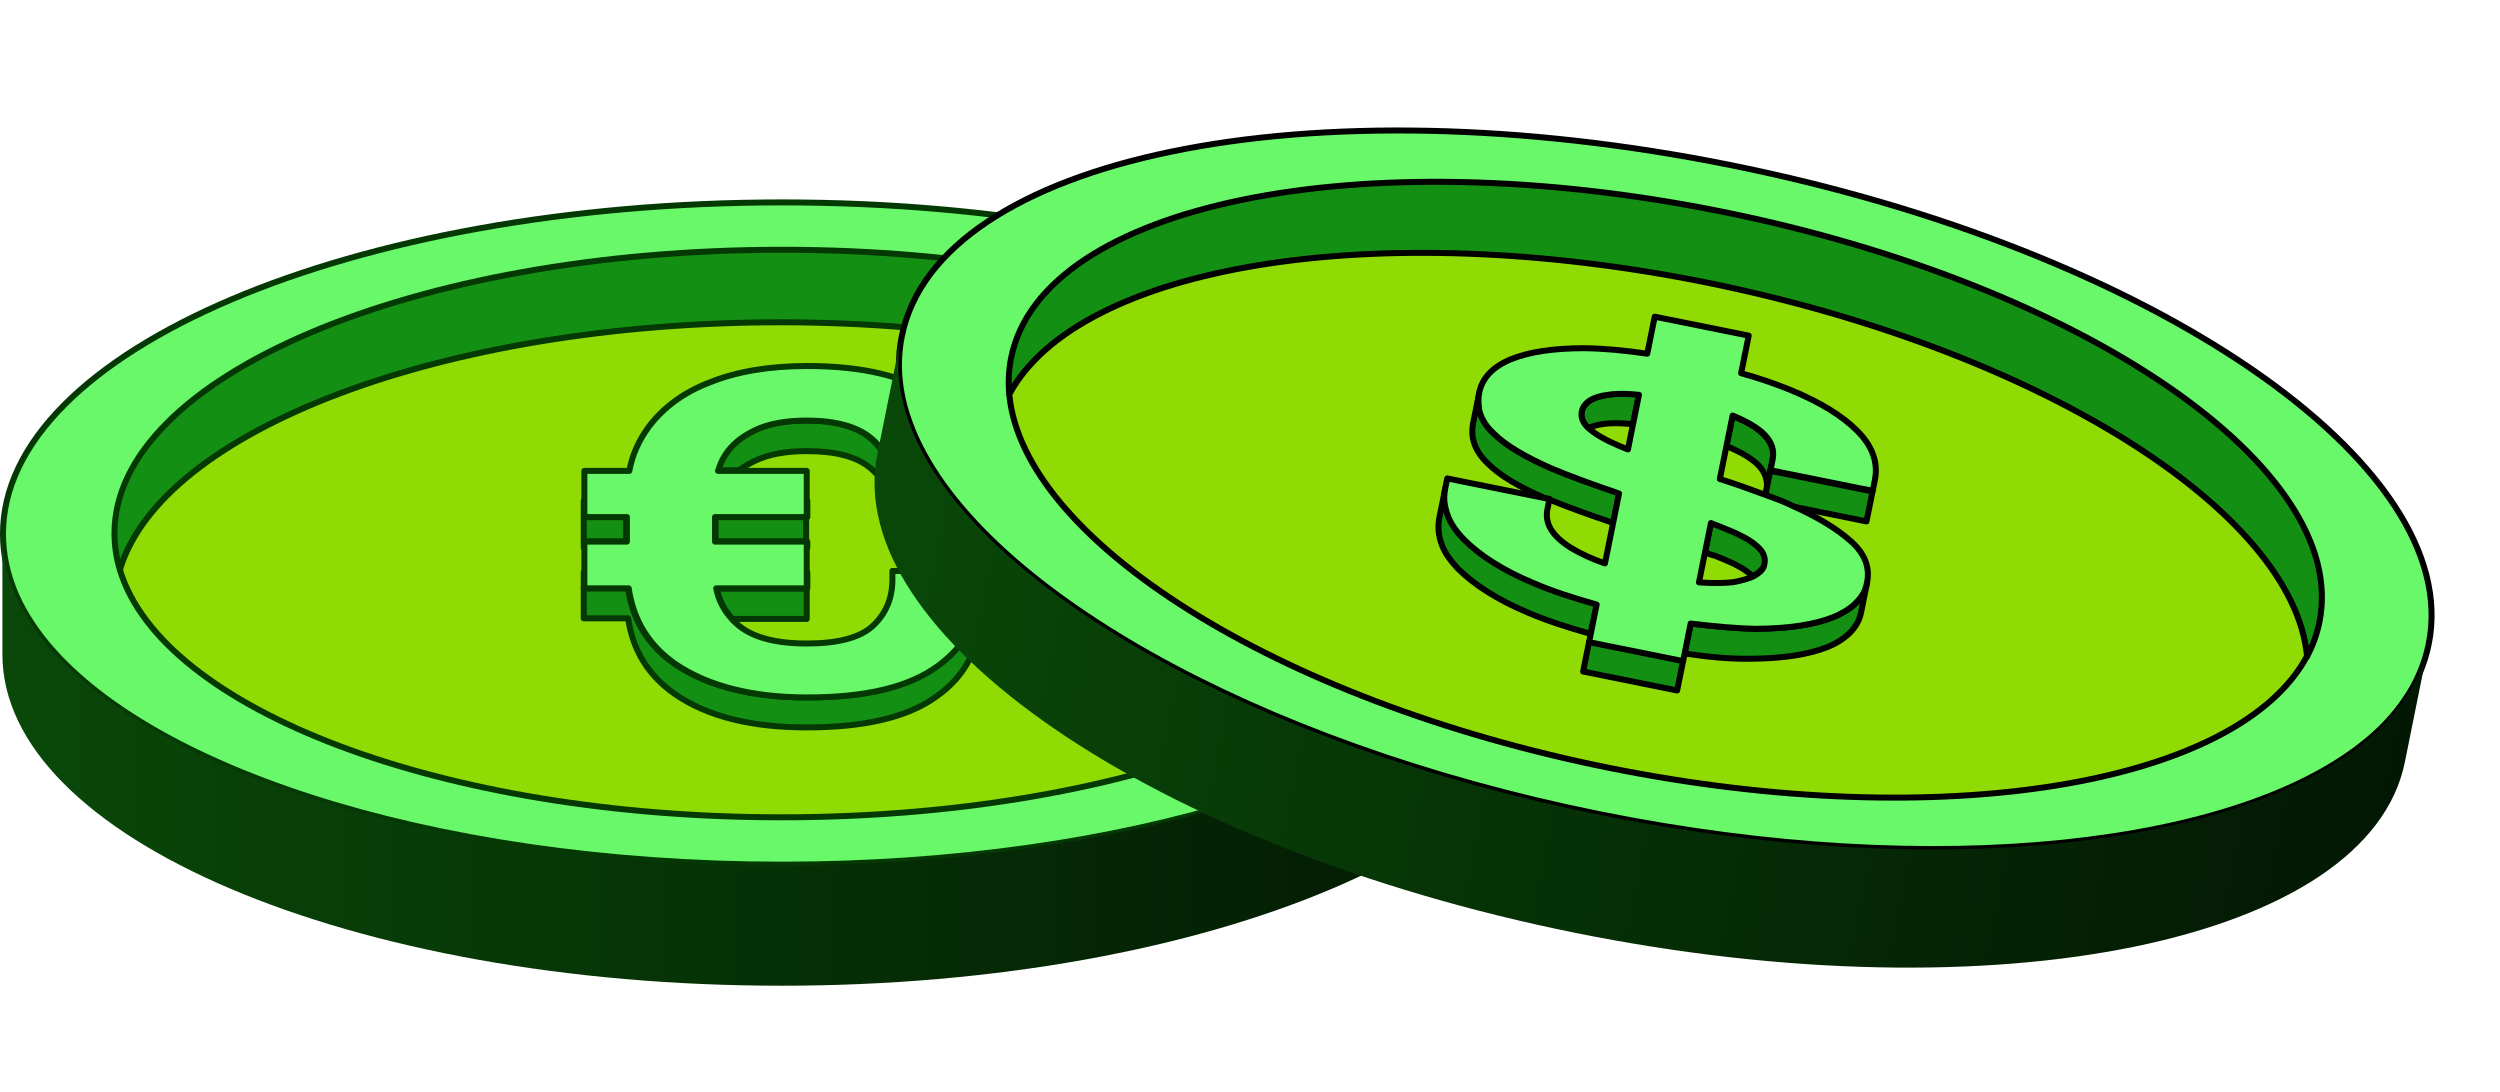 <svg width="261" height="114" viewBox="0 0 261 114" fill="none" xmlns="http://www.w3.org/2000/svg">
<g clip-path="url(#clip0_2519_30470)">
<path d="M162.929 55.732C162.929 57.859 162.491 59.987 161.615 61.989C160.927 63.616 159.989 65.18 158.8 66.682C147.975 80.384 117.504 90.27 81.652 90.27C44.549 90.27 13.327 79.758 3.504 65.368C2.753 64.241 2.127 63.178 1.626 61.989C0.75 59.924 0.312 57.859 0.312 55.732C0.312 36.648 36.728 21.131 81.652 21.131C126.514 21.131 162.929 36.586 162.929 55.732Z" fill="#69F869" stroke="#043904" stroke-width="0.626" stroke-miterlimit="10" stroke-linecap="round" stroke-linejoin="round"/>
<path d="M151.294 55.732C151.294 57.046 151.107 58.298 150.731 59.549C146.351 44.97 117.069 33.708 81.592 33.708C46.178 33.708 16.896 44.97 12.516 59.486C12.141 58.235 11.953 56.984 11.953 55.67C11.953 39.339 43.175 26.075 81.655 26.075C120.135 26.075 151.294 39.339 151.294 55.732Z" fill="#138F13" stroke="#043904" stroke-width="0.626" stroke-miterlimit="10" stroke-linecap="round" stroke-linejoin="round"/>
<path d="M150.731 59.486C146.351 74.065 117.068 85.327 81.592 85.327C46.178 85.327 16.895 74.065 12.516 59.486C16.895 44.908 46.178 33.645 81.592 33.645C117.068 33.708 146.351 44.97 150.731 59.486Z" fill="#90DB04" stroke="#043904" stroke-width="0.626" stroke-miterlimit="10" stroke-linecap="round" stroke-linejoin="round"/>
<path d="M162.929 55.732V68.308C162.929 87.392 126.514 102.909 81.59 102.909C36.665 102.909 0.25 87.454 0.25 68.308V55.732C0.25 57.859 0.688 59.987 1.564 61.989C2.064 63.115 2.69 64.241 3.441 65.368C13.264 79.758 44.486 90.333 81.527 90.333C117.442 90.333 147.85 80.447 158.675 66.744C159.863 65.242 160.802 63.678 161.49 62.051C162.491 59.924 162.929 57.859 162.929 55.732Z" fill="url(#paint0_linear_2519_30470)"/>
<path d="M65.388 53.98H60.945V56.545H65.388V53.98Z" fill="#138F13" stroke="#043904" stroke-width="0.626" stroke-miterlimit="10" stroke-linecap="round" stroke-linejoin="round"/>
<path d="M84.159 53.98H74.586V56.545H84.159V53.98Z" fill="#138F13" stroke="#043904" stroke-width="0.626" stroke-miterlimit="10" stroke-linecap="round" stroke-linejoin="round"/>
<path d="M84.221 61.425V64.616H76.4C75.587 63.74 75.024 62.677 74.773 61.425H84.221Z" fill="#138F13" stroke="#043904" stroke-width="0.626" stroke-miterlimit="10" stroke-linecap="round" stroke-linejoin="round"/>
<path d="M102.303 62.802V63.928C102.303 67.62 100.802 70.56 97.798 72.688C94.795 74.878 90.29 75.941 84.221 75.941C78.465 75.941 73.897 74.815 70.518 72.5C67.703 70.56 66.076 67.933 65.575 64.554H60.945V61.363H65.575C66.076 64.742 67.703 67.369 70.518 69.309C73.897 71.624 78.465 72.75 84.221 72.75C90.29 72.75 94.858 71.624 97.798 69.497C100.239 67.745 101.678 65.492 102.116 62.739H102.303V62.802Z" fill="#138F13" stroke="#043904" stroke-width="0.626" stroke-miterlimit="10" stroke-linecap="round" stroke-linejoin="round"/>
<path d="M102.304 53.479V54.605H93.106V53.729C93.106 51.727 92.355 50.1 90.916 48.911C89.477 47.66 87.225 47.097 84.221 47.097C82.094 47.097 80.279 47.41 78.84 48.098C78.215 48.411 77.589 48.724 77.088 49.162H74.898C75.086 48.598 75.274 48.098 75.587 47.597C76.275 46.471 77.339 45.595 78.778 44.907C80.217 44.219 82.031 43.906 84.159 43.906C87.162 43.906 89.414 44.532 90.853 45.72C92.293 46.972 93.043 48.536 93.043 50.538V51.414H102.053C102.241 52.102 102.304 52.791 102.304 53.479Z" fill="#138F13" stroke="#043904" stroke-width="0.626" stroke-miterlimit="10" stroke-linecap="round" stroke-linejoin="round"/>
<path d="M93.106 62.802H102.116C101.678 65.555 100.239 67.807 97.798 69.559C94.795 71.749 90.29 72.813 84.221 72.813C78.465 72.813 73.897 71.624 70.518 69.372C67.703 67.432 66.076 64.804 65.575 61.425H60.945V59.736H65.388V57.171H60.945V56.545H65.388V53.98H60.945V52.29H65.638C65.951 50.601 66.639 49.099 67.64 47.723C69.142 45.721 71.269 44.094 74.085 43.03C76.9 41.904 80.279 41.341 84.221 41.341C90.04 41.341 94.482 42.404 97.611 44.594C100.113 46.346 101.678 48.599 102.116 51.352H93.106V50.476C93.106 48.474 92.355 46.847 90.916 45.658C89.477 44.469 87.224 43.843 84.221 43.843C82.094 43.843 80.279 44.156 78.84 44.845C77.401 45.533 76.337 46.409 75.649 47.535C75.336 48.036 75.148 48.536 74.961 49.099H77.151C76.525 49.6 76.024 50.1 75.712 50.726C75.399 51.227 75.211 51.727 75.023 52.29H84.284V53.98H74.71V56.545H84.284V57.171H74.71V59.736H84.284V61.425H74.836C75.086 62.677 75.649 63.74 76.462 64.616H74.836C75.148 66.055 75.837 67.307 76.9 68.245C78.402 69.622 80.842 70.31 84.221 70.31C87.537 70.31 89.852 69.684 91.166 68.433C92.48 67.182 93.168 65.618 93.168 63.615V62.802H93.106Z" fill="#90DB04" stroke="#043904" stroke-width="0.626" stroke-miterlimit="10" stroke-linecap="round" stroke-linejoin="round"/>
<path d="M93.106 51.414V50.538C93.106 48.536 92.355 46.909 90.916 45.721C89.477 44.532 87.224 43.906 84.221 43.906C82.094 43.906 80.279 44.219 78.84 44.907C77.401 45.595 76.337 46.471 75.649 47.598C75.336 48.098 75.148 48.599 74.961 49.162H84.221V53.98H74.648V56.545H84.221V61.425H74.773C75.023 62.677 75.586 63.74 76.4 64.616C76.525 64.804 76.713 64.929 76.9 65.117C78.402 66.493 80.842 67.182 84.221 67.182C87.537 67.182 89.852 66.556 91.166 65.305C92.48 64.053 93.168 62.489 93.168 60.487V59.611H102.366V60.737C102.366 61.425 102.303 62.114 102.178 62.802C101.74 65.555 100.301 67.807 97.861 69.559C94.858 71.749 90.353 72.813 84.284 72.813C78.527 72.813 73.96 71.624 70.581 69.372C67.765 67.432 66.138 64.804 65.638 61.425H61.008V56.545H65.45V53.98H61.008V49.162H65.701C66.013 47.472 66.702 45.971 67.703 44.594C69.204 42.592 71.332 40.965 74.147 39.902C76.963 38.775 80.342 38.212 84.284 38.212C90.102 38.212 94.545 39.276 97.673 41.466C100.802 43.656 102.366 46.596 102.366 50.288V51.414H93.106Z" fill="#69F869" stroke="#043904" stroke-width="0.626" stroke-miterlimit="10" stroke-linecap="round" stroke-linejoin="round"/>
</g>
<g clip-path="url(#clip1_2519_30470)">
<path d="M253.56 67.23C253.139 69.316 252.289 71.314 251.035 73.104C250.038 74.563 248.809 75.91 247.347 77.147C234.027 88.44 202.203 92.107 167.059 85.019C130.687 77.684 102.16 61.208 95.375 45.159C94.862 43.907 94.459 42.74 94.203 41.476C93.753 39.279 93.731 37.168 94.152 35.083C97.925 16.376 136.689 8.364 180.727 17.245C224.703 26.114 257.344 48.462 253.56 67.23Z" fill="#69F869" stroke="black" stroke-width="0.626" stroke-miterlimit="10" stroke-linecap="round" stroke-linejoin="round"/>
<path d="M242.15 64.93C241.89 66.218 241.459 67.407 240.844 68.56C239.432 53.403 212.954 36.574 178.178 29.561C143.463 22.56 112.532 27.811 105.369 41.175C105.248 39.874 105.311 38.61 105.571 37.322C108.8 21.314 142.028 14.483 179.748 22.09C217.469 29.697 245.391 48.86 242.15 64.93Z" fill="#138F13" stroke="black" stroke-width="0.626" stroke-miterlimit="10" stroke-linecap="round" stroke-linejoin="round"/>
<path d="M240.855 68.498C233.68 81.923 202.749 87.175 167.973 80.161C133.257 73.16 106.779 56.331 105.368 41.175C112.543 27.75 143.474 22.498 178.189 29.499C212.954 36.574 239.432 53.403 240.855 68.498Z" fill="#90DB04" stroke="black" stroke-width="0.626" stroke-miterlimit="10" stroke-linecap="round" stroke-linejoin="round"/>
<path d="M253.555 67.231L251.069 79.559C247.296 98.266 208.532 106.278 164.494 97.397C120.456 88.516 87.815 66.167 91.6 47.399L94.086 35.071C93.665 37.156 93.674 39.328 94.137 41.464C94.405 42.667 94.796 43.895 95.309 45.147C102.094 61.196 130.609 77.734 166.919 85.056C202.125 92.156 233.887 88.477 247.207 77.184C248.669 75.947 249.899 74.6 250.895 73.141C252.297 71.254 253.134 69.316 253.555 67.231Z" fill="url(#paint1_linear_2519_30470)"/>
<path d="M183.276 56.822C182.504 56.22 181.29 55.592 179.635 54.939C179.34 54.816 178.923 54.668 178.629 54.545L177.998 57.673C178.354 57.809 178.709 57.944 179.016 58.006C180.672 58.659 181.898 59.225 182.657 59.889C182.768 59.975 182.878 60.061 182.988 60.147C183.701 59.78 184.18 59.303 184.291 58.751C184.427 58.076 184.048 57.425 183.276 56.822ZM184.227 45.461C183.492 44.675 182.352 43.998 180.868 43.444L180.237 46.572C181.77 47.2 182.91 47.877 183.596 48.589C184.331 49.376 184.599 50.26 184.414 51.18L185.045 48.052C185.243 47.07 184.962 46.248 184.227 45.461ZM165.909 66.979L165.278 70.107L175.091 72.087L175.722 68.959L165.909 66.979ZM167.913 41.214C166.269 41.457 165.323 42.032 165.137 42.952C165.014 43.565 165.221 44.118 165.81 44.683C166.227 44.512 166.706 44.353 167.295 44.281C168.154 44.135 169.234 44.161 170.485 44.286L171.116 41.158C169.852 41.094 168.773 41.068 167.913 41.214Z" fill="#138F13" stroke="black" stroke-width="0.626" stroke-miterlimit="10" stroke-linecap="round" stroke-linejoin="round"/>
<path d="M194.922 60.829L194.291 63.957C193.982 65.491 192.777 66.716 190.825 67.535C188.811 68.342 186.111 68.754 182.724 68.774C180.675 68.807 178.356 68.595 175.878 68.223L176.509 65.095C178.938 65.393 181.318 65.618 183.355 65.645C186.742 65.626 189.442 65.213 191.455 64.407C192.364 64.016 193.089 63.587 193.642 63.061C193.888 62.791 194.121 62.583 194.306 62.301C194.589 61.847 194.823 61.32 194.922 60.829Z" fill="#138F13" stroke="black" stroke-width="0.626" stroke-miterlimit="10" stroke-linecap="round" stroke-linejoin="round"/>
<path d="M195.492 51.308L194.862 54.436L187.134 52.877C186.962 52.779 186.839 52.754 186.668 52.656C185.907 52.311 185.135 52.028 184.301 51.732L184.82 49.156L195.492 51.308Z" fill="#138F13" stroke="black" stroke-width="0.626" stroke-miterlimit="10" stroke-linecap="round" stroke-linejoin="round"/>
<path d="M169.047 51.462L168.417 54.59C165.964 53.776 163.646 52.926 161.758 52.162L161.77 52.101L161.279 52.002C158.582 50.82 156.583 49.651 155.309 48.372C153.974 47.082 153.485 45.707 153.807 44.112L154.438 40.984C154.326 41.536 154.338 42.113 154.423 42.641C154.41 42.702 154.459 42.776 154.447 42.837C154.654 43.709 155.131 44.507 155.94 45.244C157.214 46.523 159.274 47.704 161.91 48.874C163.909 49.724 166.349 50.599 169.047 51.462Z" fill="#138F13" stroke="black" stroke-width="0.626" stroke-miterlimit="10" stroke-linecap="round" stroke-linejoin="round"/>
<path d="M166.708 63.054L166.077 66.182C163.723 65.516 161.503 64.813 159.565 63.975C156.328 62.62 153.901 61.045 152.198 59.362C151.463 58.575 150.912 57.826 150.57 56.991C150.191 56.021 150.07 55.039 150.268 54.058L150.898 50.93C150.762 51.604 150.761 52.242 150.895 52.844C150.944 52.917 150.92 53.04 150.969 53.114C151.2 54.182 151.824 55.201 152.829 56.234C154.47 57.905 156.897 59.48 160.196 60.847C162.072 61.672 164.292 62.375 166.708 63.054Z" fill="#138F13" stroke="black" stroke-width="0.626" stroke-miterlimit="10" stroke-linecap="round" stroke-linejoin="round"/>
<path d="M193.183 56.458C191.774 55.217 189.788 53.986 187.151 52.816C186.98 52.718 186.857 52.693 186.685 52.595C185.925 52.25 185.152 51.966 184.319 51.671C182.835 51.116 181.228 50.537 179.548 50.006L180.884 43.382C182.417 44.011 183.557 44.687 184.243 45.4C184.978 46.187 185.259 47.009 185.061 47.99L184.838 49.095L195.51 51.247L195.733 50.143C196.104 48.303 195.493 46.584 193.901 44.986C192.308 43.388 189.979 41.961 186.913 40.705C185.319 40.064 183.651 39.472 181.774 38.966L182.566 35.041L172.753 33.062L171.973 36.926C169.618 36.578 167.299 36.366 165.323 36.351C162.194 36.358 159.629 36.734 157.75 37.504C155.872 38.274 154.741 39.45 154.432 40.984C154.32 41.536 154.332 42.113 154.417 42.64C154.404 42.702 154.453 42.775 154.441 42.837C154.648 43.708 155.126 44.507 155.934 45.244C157.208 46.522 159.268 47.704 161.904 48.874C163.903 49.724 166.344 50.599 169.029 51.523L167.557 58.822C166.184 58.354 165.019 57.8 164.051 57.221C162.065 55.991 161.245 54.677 161.554 53.143L161.764 52.101L151.092 49.948L150.882 50.991C150.746 51.666 150.745 52.304 150.879 52.905C150.928 52.979 150.903 53.102 150.952 53.175C151.183 54.243 151.807 55.263 152.812 56.295C154.454 57.967 156.881 59.541 160.179 60.909C162.117 61.746 164.337 62.449 166.692 63.115L165.9 67.041L175.713 69.02L176.505 65.095C178.934 65.393 181.314 65.618 183.351 65.645C186.738 65.626 189.438 65.213 191.452 64.407C192.361 64.016 193.085 63.587 193.638 63.061C193.884 62.791 194.118 62.583 194.302 62.301C194.646 61.86 194.807 61.381 194.918 60.829C195.24 59.235 194.702 57.786 193.183 56.458ZM169.957 46.923C169.663 46.8 169.307 46.665 169.013 46.541C167.603 45.938 166.573 45.347 165.923 44.769C165.862 44.757 165.874 44.696 165.813 44.683C165.225 44.118 165.017 43.565 165.141 42.952C165.327 42.032 166.285 41.395 167.917 41.214C168.776 41.068 169.856 41.094 171.107 41.219L169.957 46.923ZM182.98 60.209C182.488 60.429 181.813 60.612 181.015 60.77C180.034 60.891 178.819 60.902 177.371 60.801L178.62 54.606C178.976 54.742 179.331 54.877 179.626 55.001C181.281 55.654 182.507 56.22 183.267 56.884C184.039 57.486 184.357 58.125 184.209 58.861C184.159 59.425 183.692 59.842 182.98 60.209Z" fill="#69F869" stroke="black" stroke-width="0.626" stroke-miterlimit="10" stroke-linecap="round" stroke-linejoin="round"/>
</g>
<defs>
<linearGradient id="paint0_linear_2519_30470" x1="0.25" y1="79.32" x2="162.929" y2="79.32" gradientUnits="userSpaceOnUse">
<stop stop-color="#094809"/>
<stop offset="1" stop-color="#031803"/>
</linearGradient>
<linearGradient id="paint1_linear_2519_30470" x1="89.423" y1="58.194" x2="248.892" y2="90.354" gradientUnits="userSpaceOnUse">
<stop stop-color="#094809"/>
<stop offset="1" stop-color="#031803"/>
</linearGradient>
<clipPath id="clip0_2519_30470">
<rect width="163.242" height="82.341" fill="white" transform="translate(0 20.818)"/>
</clipPath>
<clipPath id="clip1_2519_30470">
<rect width="163.242" height="82.341" fill="white" transform="translate(100.742 0.797) rotate(11.402)"/>
</clipPath>
</defs>
</svg>
